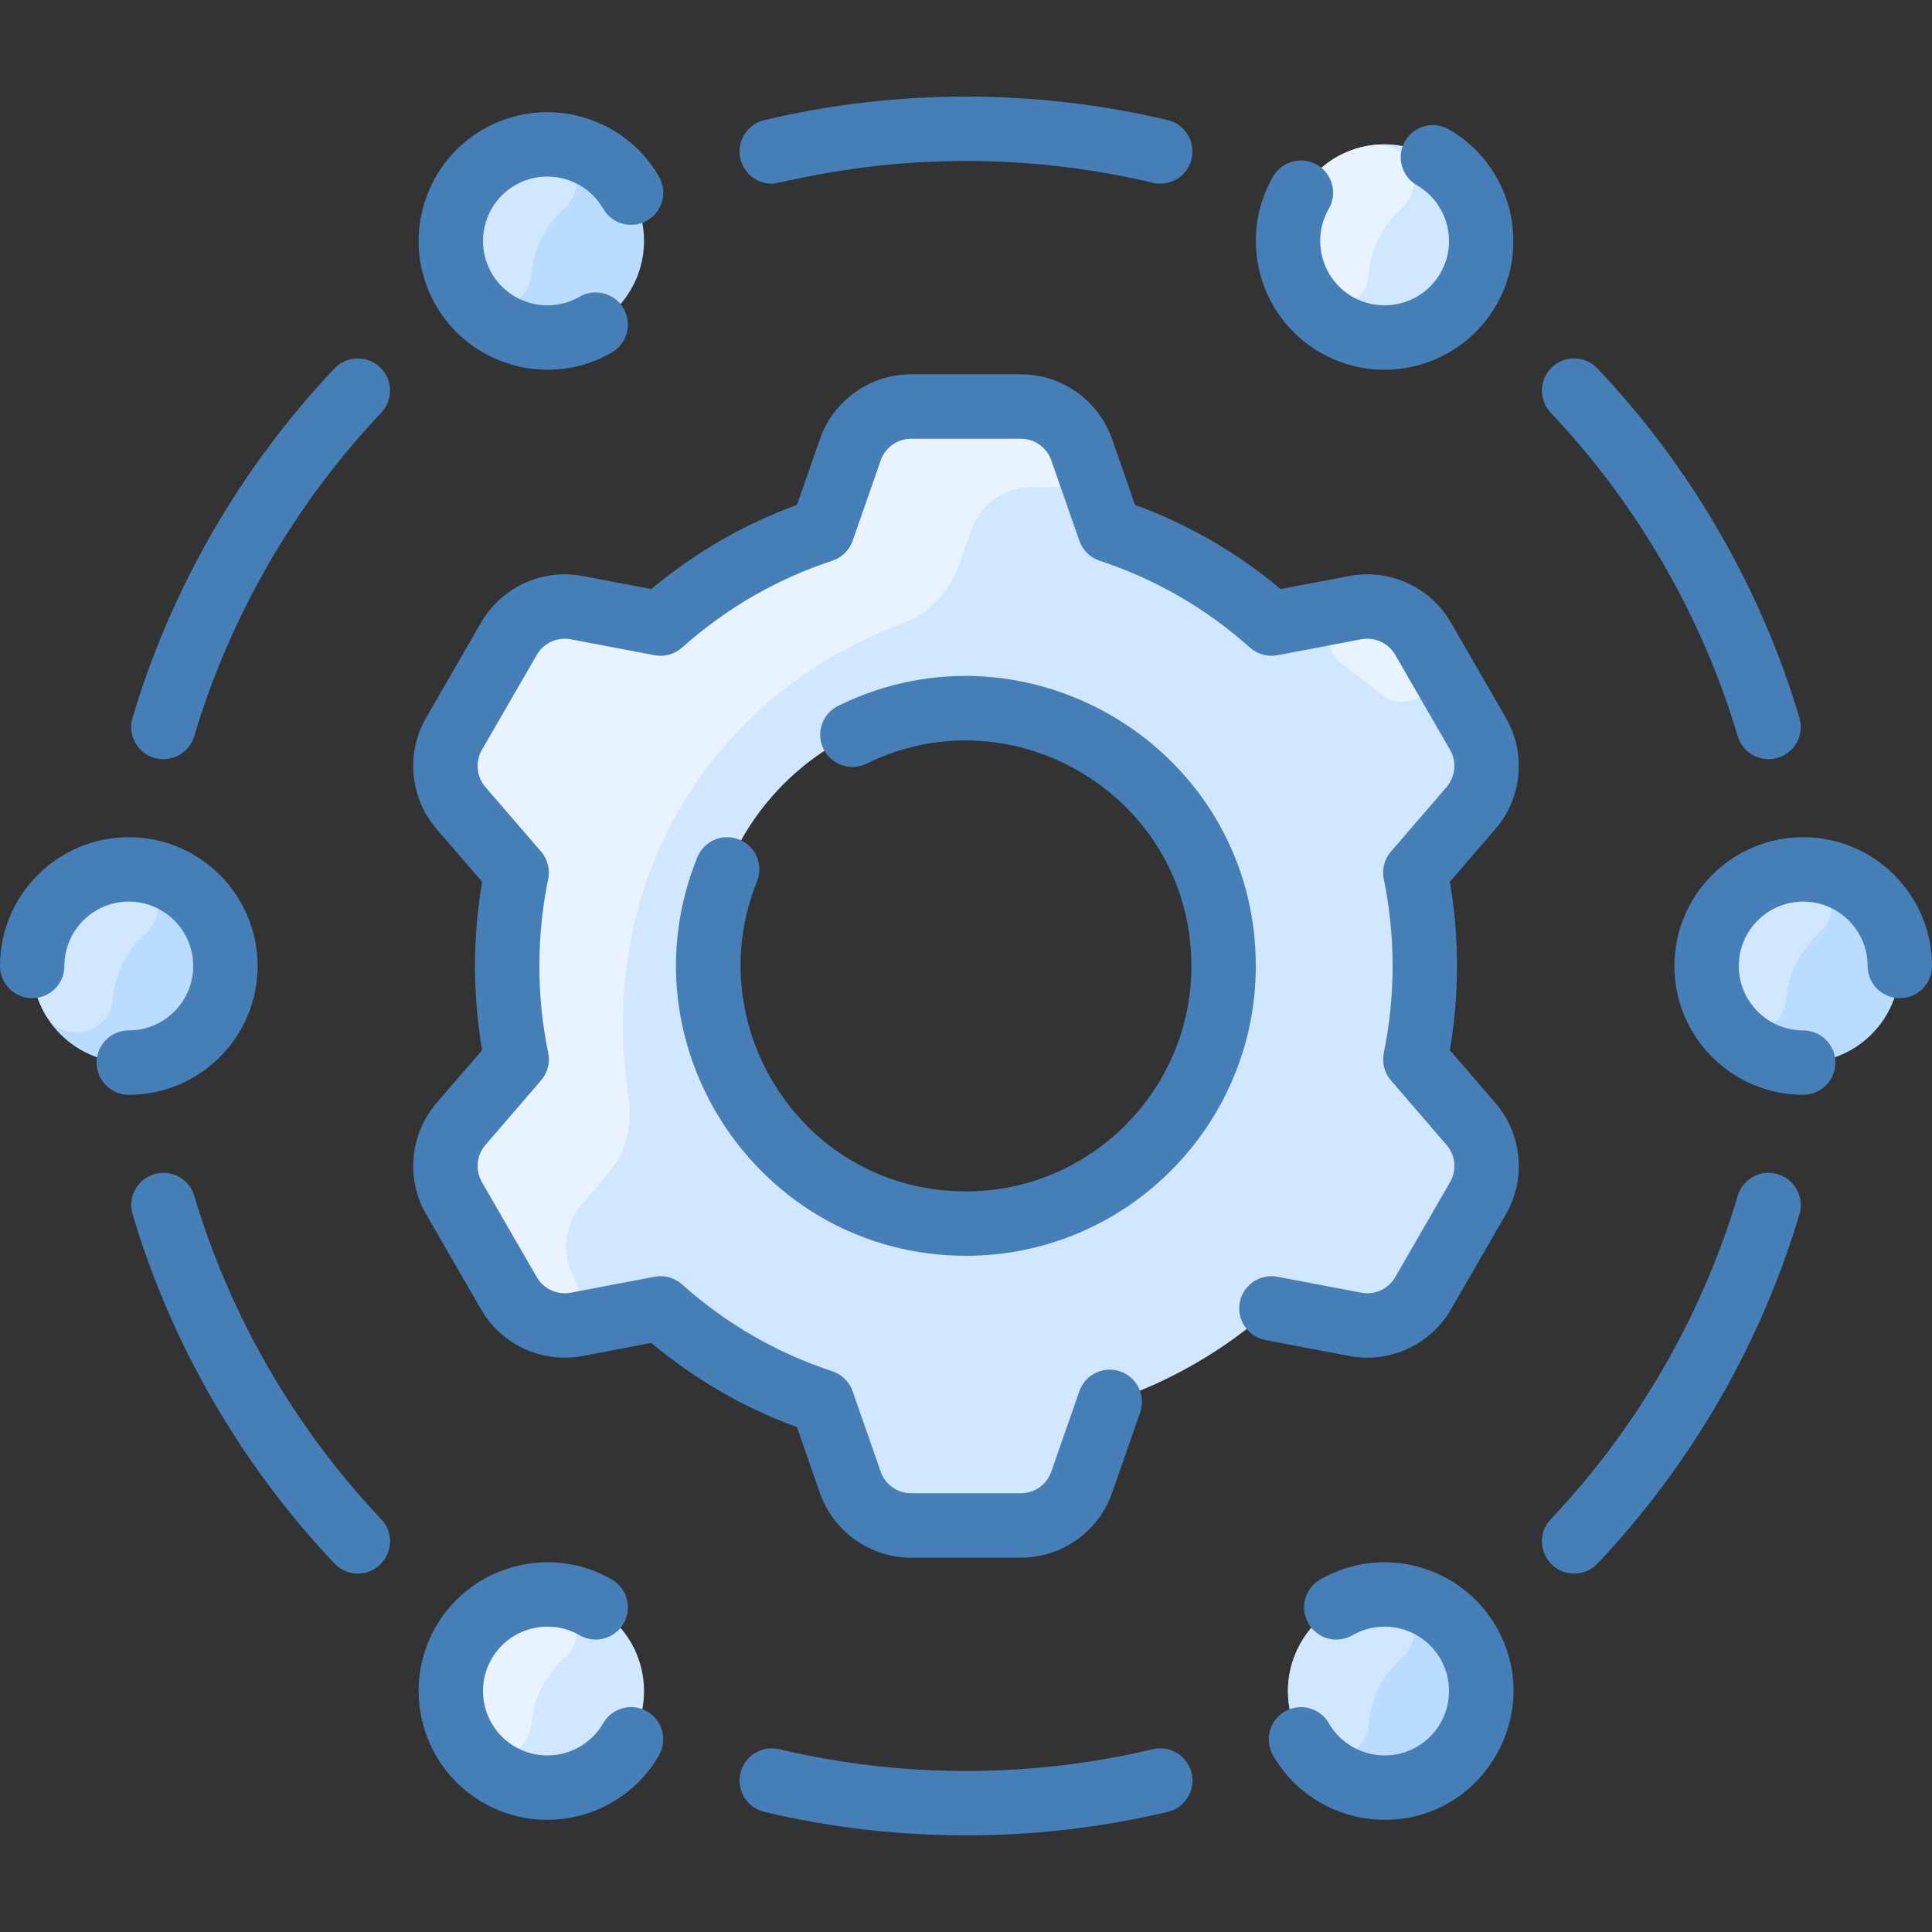 <svg width="60" height="60" viewBox="0 0 60 60" fill="none" xmlns="http://www.w3.org/2000/svg">
<rect x="0" y="0" width="60" height="60" fill="#333333" stroke="none"/>
<g clip-path="url(#clip0_321_839)">
<path d="M45.9 22.789C46.325 23.525 46.237 24.45 45.682 25.095L43.953 27.099C44.348 29.008 44.349 30.992 43.953 32.901L45.682 34.905C46.237 35.55 46.325 36.475 45.9 37.211L44.195 40.164C43.77 40.9 42.925 41.288 42.088 41.129L39.485 40.634C38.045 41.92 36.341 42.917 34.463 43.536L33.592 46.034C33.312 46.837 32.555 47.375 31.705 47.375H28.295C27.445 47.375 26.687 46.837 26.407 46.034L25.536 43.536C23.658 42.917 21.955 41.92 20.515 40.634L17.911 41.129C17.075 41.288 16.23 40.9 15.805 40.164L14.1 37.211C13.675 36.475 13.762 35.55 14.317 34.905L16.046 32.901C15.651 30.992 15.651 29.008 16.046 27.099L14.317 25.095C13.762 24.45 13.675 23.525 14.1 22.789L15.805 19.836C16.23 19.1 17.075 18.712 17.911 18.871L20.515 19.366C21.955 18.08 23.658 17.082 25.536 16.464L26.407 13.966C26.687 13.162 27.445 12.625 28.295 12.625H31.705C32.555 12.625 33.312 13.162 33.592 13.966L34.463 16.464C36.341 17.082 38.045 18.08 39.485 19.366L42.088 18.871C42.925 18.712 43.77 19.1 44.195 19.836L45.9 22.789ZM38 30C38 25.581 34.418 22 30 22C25.581 22 22 25.581 22 30C22 34.419 25.581 38 30 38C34.418 38 38 34.419 38 30Z" fill="#D1E7FF"/>
<path d="M33.592 13.966C33.79 14.533 33.369 15.125 32.769 15.125H32.045C31.195 15.125 30.437 15.662 30.157 16.466L29.779 17.549C29.487 18.387 28.842 19.058 28.011 19.368C22.078 21.582 18.482 27.363 19.526 34.1C19.66 34.969 19.407 35.852 18.833 36.518L18.067 37.405C17.512 38.05 17.424 38.975 17.85 39.711C18.278 40.454 17.527 41.329 16.733 41.005C16.392 40.866 16.062 40.61 15.805 40.164L14.1 37.211C13.675 36.475 13.762 35.55 14.317 34.905L16.046 32.901C15.651 30.992 15.651 29.008 16.046 27.099L14.317 25.095C13.762 24.45 13.675 23.525 14.1 22.789L15.805 19.836C16.23 19.1 17.075 18.712 17.911 18.871L20.515 19.366C21.955 18.08 23.658 17.082 25.536 16.464L26.407 13.966C26.687 13.162 27.445 12.625 28.295 12.625H31.705C32.551 12.625 33.311 13.161 33.592 13.966Z" fill="#E8F3FF"/>
<path d="M43.791 21.761L43.705 21.777C43.413 21.832 43.113 21.755 42.887 21.563C42.511 21.244 42.118 20.938 41.71 20.65C40.995 20.146 41.23 19.034 42.089 18.871C42.925 18.712 43.77 19.1 44.195 19.836L44.462 20.298C44.801 20.886 44.458 21.634 43.791 21.761Z" fill="#E8F3FF"/>
<path d="M45.598 51.016C46.426 52.451 45.935 54.286 44.5 55.115C43.065 55.943 41.23 55.451 40.403 54.016C39.574 52.581 40.065 50.747 41.5 49.918C42.935 49.09 44.77 49.581 45.598 51.016Z" fill="#B9DCFF"/>
<path d="M43.525 51.496C42.941 52.014 42.57 52.752 42.506 53.533C42.418 54.621 40.977 54.974 40.42 54.034C39.306 52.152 40.517 49.775 42.648 49.524C43.753 49.394 44.357 50.758 43.525 51.496Z" fill="#D1E7FF"/>
<path d="M56 33C57.657 33 59 31.657 59 30C59 28.343 57.657 27 56 27C54.343 27 53 28.343 53 30C53 31.657 54.343 33 56 33Z" fill="#B9DCFF"/>
<path d="M56.493 28.98C55.909 29.499 55.538 30.236 55.474 31.017C55.386 32.105 53.944 32.459 53.388 31.519C52.274 29.637 53.485 27.26 55.616 27.009C56.721 26.879 57.325 28.242 56.493 28.98Z" fill="#D1E7FF"/>
<path d="M44.5 4.885C45.935 5.714 46.426 7.549 45.598 8.984C44.77 10.419 42.935 10.91 41.5 10.081C40.065 9.252 39.574 7.419 40.403 5.984C41.23 4.549 43.065 4.056 44.5 4.885Z" fill="#D1E7FF"/>
<path d="M43.524 6.475C42.94 6.993 42.569 7.73 42.505 8.511C42.417 9.6 40.975 9.953 40.419 9.013C39.305 7.131 40.516 4.754 42.648 4.503C43.752 4.373 44.356 5.737 43.524 6.475Z" fill="#E8F3FF"/>
<path d="M19.598 5.984C20.427 7.419 19.935 9.252 18.5 10.081C17.065 10.91 15.23 10.419 14.403 8.984C13.574 7.549 14.065 5.714 15.5 4.885C16.935 4.056 18.77 4.549 19.598 5.984Z" fill="#B9DCFF"/>
<path d="M17.525 6.475C16.941 6.993 16.57 7.73 16.506 8.511C16.418 9.6 14.976 9.953 14.42 9.013C13.307 7.133 14.515 4.754 16.648 4.503C17.753 4.373 18.357 5.737 17.525 6.475Z" fill="#D1E7FF"/>
<path d="M4 33C5.657 33 7 31.657 7 30C7 28.343 5.657 27 4 27C2.343 27 1 28.343 1 30C1 31.657 2.343 33 4 33Z" fill="#B9DCFF"/>
<path d="M4.525 28.98C3.941 29.499 3.57 30.236 3.506 31.017C3.418 32.105 1.977 32.459 1.42 31.519C0.306 29.637 1.517 27.26 3.649 27.009C4.753 26.879 5.357 28.242 4.525 28.98Z" fill="#D1E7FF"/>
<path d="M18.5 49.918C19.935 50.747 20.427 52.581 19.598 54.016C18.77 55.451 16.935 55.943 15.5 55.115C14.065 54.286 13.574 52.451 14.403 51.016C15.23 49.581 17.065 49.09 18.5 49.918Z" fill="#D1E7FF"/>
<path d="M17.525 51.496C16.941 52.014 16.57 52.752 16.506 53.533C16.418 54.621 14.976 54.974 14.42 54.034C13.306 52.152 14.517 49.775 16.648 49.524C17.753 49.394 18.357 50.758 17.525 51.496Z" fill="#E8F3FF"/>
<path d="M45.026 32.613C45.322 30.894 45.322 29.106 45.026 27.387L46.439 25.748C47.272 24.782 47.403 23.392 46.765 22.289L45.061 19.337C44.424 18.233 43.154 17.651 41.902 17.889L39.773 18.294C38.419 17.161 36.901 16.283 35.249 15.679L34.537 13.637C34.117 12.434 32.979 11.625 31.704 11.625H28.296C27.021 11.625 25.883 12.434 25.463 13.637L24.751 15.679C23.099 16.283 21.581 17.161 20.227 18.294L18.098 17.889C16.846 17.651 15.576 18.233 14.939 19.337L13.235 22.289C12.597 23.392 12.728 24.782 13.56 25.748L14.974 27.387C14.678 29.106 14.678 30.894 14.974 32.613L13.56 34.252C12.728 35.218 12.597 36.608 13.235 37.711L14.939 40.663C15.576 41.767 16.846 42.349 18.098 42.111L20.227 41.706C21.581 42.839 23.099 43.717 24.751 44.321L25.463 46.363C25.883 47.566 27.021 48.375 28.296 48.375H31.704C32.979 48.375 34.117 47.566 34.537 46.363L35.408 43.865C35.59 43.343 35.315 42.773 34.794 42.592C34.272 42.41 33.702 42.685 33.52 43.206L32.649 45.704C32.509 46.105 32.129 46.375 31.704 46.375H28.296C27.871 46.375 27.491 46.105 27.351 45.704L26.48 43.206C26.378 42.913 26.144 42.683 25.849 42.586C24.118 42.016 22.547 41.108 21.18 39.887C20.948 39.68 20.633 39.593 20.328 39.651L17.724 40.146C17.307 40.225 16.884 40.032 16.671 39.664L14.967 36.712C14.754 36.344 14.798 35.88 15.075 35.558L16.803 33.554C17.006 33.319 17.088 33.003 17.025 32.699C16.66 30.933 16.66 29.067 17.025 27.301C17.088 26.997 17.006 26.681 16.803 26.446L15.075 24.442C14.798 24.12 14.754 23.657 14.967 23.288L16.671 20.336C16.884 19.968 17.307 19.775 17.724 19.854L20.328 20.349C20.633 20.408 20.949 20.32 21.181 20.113C22.547 18.892 24.118 17.985 25.849 17.414C26.144 17.317 26.378 17.087 26.48 16.794L27.352 14.296C27.491 13.895 27.871 13.625 28.296 13.625H31.705C32.129 13.625 32.509 13.895 32.649 14.296L33.52 16.794C33.623 17.087 33.856 17.317 34.151 17.414C35.882 17.985 37.453 18.892 38.82 20.113C39.052 20.32 39.367 20.407 39.672 20.349L42.276 19.854C42.694 19.775 43.117 19.969 43.329 20.336L45.034 23.288C45.246 23.656 45.202 24.12 44.925 24.442L43.197 26.446C42.994 26.681 42.912 26.997 42.975 27.301C43.34 29.067 43.34 30.933 42.975 32.699C42.912 33.003 42.994 33.319 43.197 33.554L44.925 35.559C45.202 35.88 45.246 36.343 45.033 36.712L43.329 39.664C43.117 40.032 42.694 40.226 42.276 40.146L39.672 39.651C39.13 39.548 38.606 39.904 38.503 40.446C38.4 40.989 38.756 41.512 39.299 41.615L41.902 42.111C43.154 42.348 44.424 41.767 45.061 40.663L46.766 37.711C47.403 36.608 47.272 35.218 46.44 34.252L45.026 32.613Z" fill="#467FB8"/>
<path d="M22.957 26.073C22.445 25.865 21.862 26.112 21.655 26.624C19.27 32.516 23.618 39 30 39C34.963 39 39 34.962 39 30C39 23.307 31.96 19.002 26.031 21.92C25.535 22.164 25.331 22.763 25.575 23.259C25.819 23.755 26.418 23.959 26.914 23.715C31.516 21.45 37 24.789 37 30C37 33.859 33.86 37 30 37C24.927 37 21.694 31.858 23.509 27.375C23.716 26.863 23.469 26.28 22.957 26.073Z" fill="#467FB8"/>
<path d="M23.966 5.704C24.412 5.704 29.317 4.135 35.802 5.676C36.34 5.804 36.879 5.472 37.006 4.935C37.134 4.397 36.802 3.858 36.264 3.73C32.166 2.757 27.834 2.757 23.736 3.73C23.199 3.858 22.866 4.397 22.994 4.935C23.103 5.394 23.514 5.704 23.966 5.704Z" fill="#467FB8"/>
<path d="M53.966 22.862C54.124 23.392 54.681 23.692 55.209 23.535C55.739 23.378 56.04 22.821 55.883 22.292C54.685 18.264 52.517 14.513 49.613 11.444C49.233 11.043 48.601 11.026 48.199 11.405C47.798 11.785 47.781 12.418 48.16 12.819C50.85 15.661 52.857 19.134 53.966 22.862Z" fill="#467FB8"/>
<path d="M55.209 36.465C54.68 36.307 54.123 36.609 53.966 37.138C52.857 40.866 50.85 44.339 48.16 47.181C47.556 47.82 48.017 48.868 48.887 48.868C49.152 48.868 49.416 48.763 49.613 48.556C52.517 45.487 54.685 41.736 55.883 37.708C56.04 37.179 55.739 36.622 55.209 36.465Z" fill="#467FB8"/>
<path d="M35.802 54.323C32.007 55.225 27.994 55.225 24.198 54.323C23.661 54.196 23.122 54.528 22.994 55.065C22.866 55.602 23.198 56.141 23.736 56.269C27.834 57.243 32.166 57.243 36.264 56.269C36.802 56.141 37.134 55.602 37.006 55.065C36.879 54.528 36.34 54.196 35.802 54.323Z" fill="#467FB8"/>
<path d="M6.034 37.138C5.876 36.609 5.32 36.307 4.79 36.465C4.261 36.622 3.96 37.179 4.117 37.708C5.315 41.736 7.483 45.487 10.387 48.555C10.583 48.763 10.848 48.868 11.113 48.868C11.983 48.868 12.444 47.82 11.839 47.181C9.15 44.339 7.143 40.866 6.034 37.138Z" fill="#467FB8"/>
<path d="M10.386 11.444C7.482 14.513 5.314 18.264 4.116 22.292C3.958 22.821 4.26 23.378 4.789 23.535C5.318 23.693 5.875 23.392 6.033 22.862C7.142 19.134 9.149 15.661 11.838 12.819C12.218 12.418 12.201 11.785 11.8 11.405C11.398 11.026 10.765 11.043 10.386 11.444Z" fill="#467FB8"/>
<path d="M19 10.947C19.478 10.671 19.642 10.059 19.366 9.581C19.09 9.102 18.478 8.939 18 9.215C17.045 9.766 15.82 9.438 15.268 8.483C14.717 7.528 15.045 6.302 16 5.751C16.955 5.199 18.181 5.528 18.732 6.483C19.008 6.961 19.62 7.125 20.098 6.849C20.576 6.573 20.74 5.961 20.464 5.483C19.361 3.573 16.91 2.916 15 4.019C13.09 5.121 12.433 7.573 13.536 9.483C14.634 11.383 17.081 12.055 19 10.947Z" fill="#467FB8"/>
<path d="M41.001 49.053C40.522 49.329 40.358 49.94 40.635 50.419C40.911 50.897 41.523 51.061 42.001 50.785C42.955 50.233 44.181 50.562 44.733 51.517C45.284 52.472 44.956 53.697 44.001 54.249C43.045 54.8 41.82 54.472 41.269 53.517C40.992 53.038 40.381 52.875 39.903 53.151C39.424 53.427 39.26 54.038 39.536 54.517C40.276 55.799 41.624 56.516 43.007 56.516C46.067 56.516 48.002 53.18 46.465 50.517C45.362 48.607 42.911 47.95 41.001 49.053Z" fill="#467FB8"/>
<path d="M41 10.947C42.926 12.059 45.371 11.377 46.464 9.483C47.567 7.573 46.91 5.122 45 4.019C44.522 3.743 43.91 3.907 43.634 4.385C43.358 4.863 43.522 5.475 44 5.751C44.955 6.302 45.284 7.528 44.732 8.483C44.181 9.438 42.955 9.766 42 9.215C41.045 8.664 40.717 7.438 41.268 6.483C41.544 6.005 41.38 5.393 40.902 5.117C40.424 4.841 39.812 5.005 39.536 5.483C38.433 7.393 39.09 9.844 41 10.947Z" fill="#467FB8"/>
<path d="M20.098 53.15C19.62 52.874 19.008 53.038 18.732 53.517C18.181 54.472 16.955 54.8 16 54.249C15.045 53.697 14.717 52.471 15.268 51.517C15.82 50.562 17.045 50.233 18 50.785C18.478 51.06 19.09 50.897 19.366 50.419C19.642 49.94 19.478 49.328 19 49.052C17.09 47.95 14.639 48.607 13.536 50.517C12.433 52.427 13.09 54.878 15 55.981C16.922 57.09 19.369 56.414 20.464 54.517C20.74 54.038 20.576 53.427 20.098 53.15Z" fill="#467FB8"/>
<path d="M56 26C53.794 26 52 27.794 52 30C52 32.206 53.794 34 56 34C56.552 34 57 33.552 57 33C57 32.448 56.552 32 56 32C54.897 32 54 31.103 54 30C54 28.897 54.897 28 56 28C57.103 28 58 28.897 58 30C58 30.552 58.448 31 59 31C59.552 31 60 30.552 60 30C60 27.794 58.206 26 56 26Z" fill="#467FB8"/>
<path d="M8 30C8 27.794 6.206 26 4 26C1.794 26 0 27.794 0 30C0 30.552 0.448 31 1 31C1.552 31 2 30.552 2 30C2 28.897 2.897 28 4 28C5.103 28 6 28.897 6 30C6 31.103 5.103 32 4 32C3.448 32 3 32.448 3 33C3 33.552 3.448 34 4 34C6.206 34 8 32.206 8 30Z" fill="#467FB8"/>
</g>
<defs>
<clipPath id="clip0_321_839">
<rect width="60" height="60" fill="white"/>
</clipPath>
</defs>
</svg>
